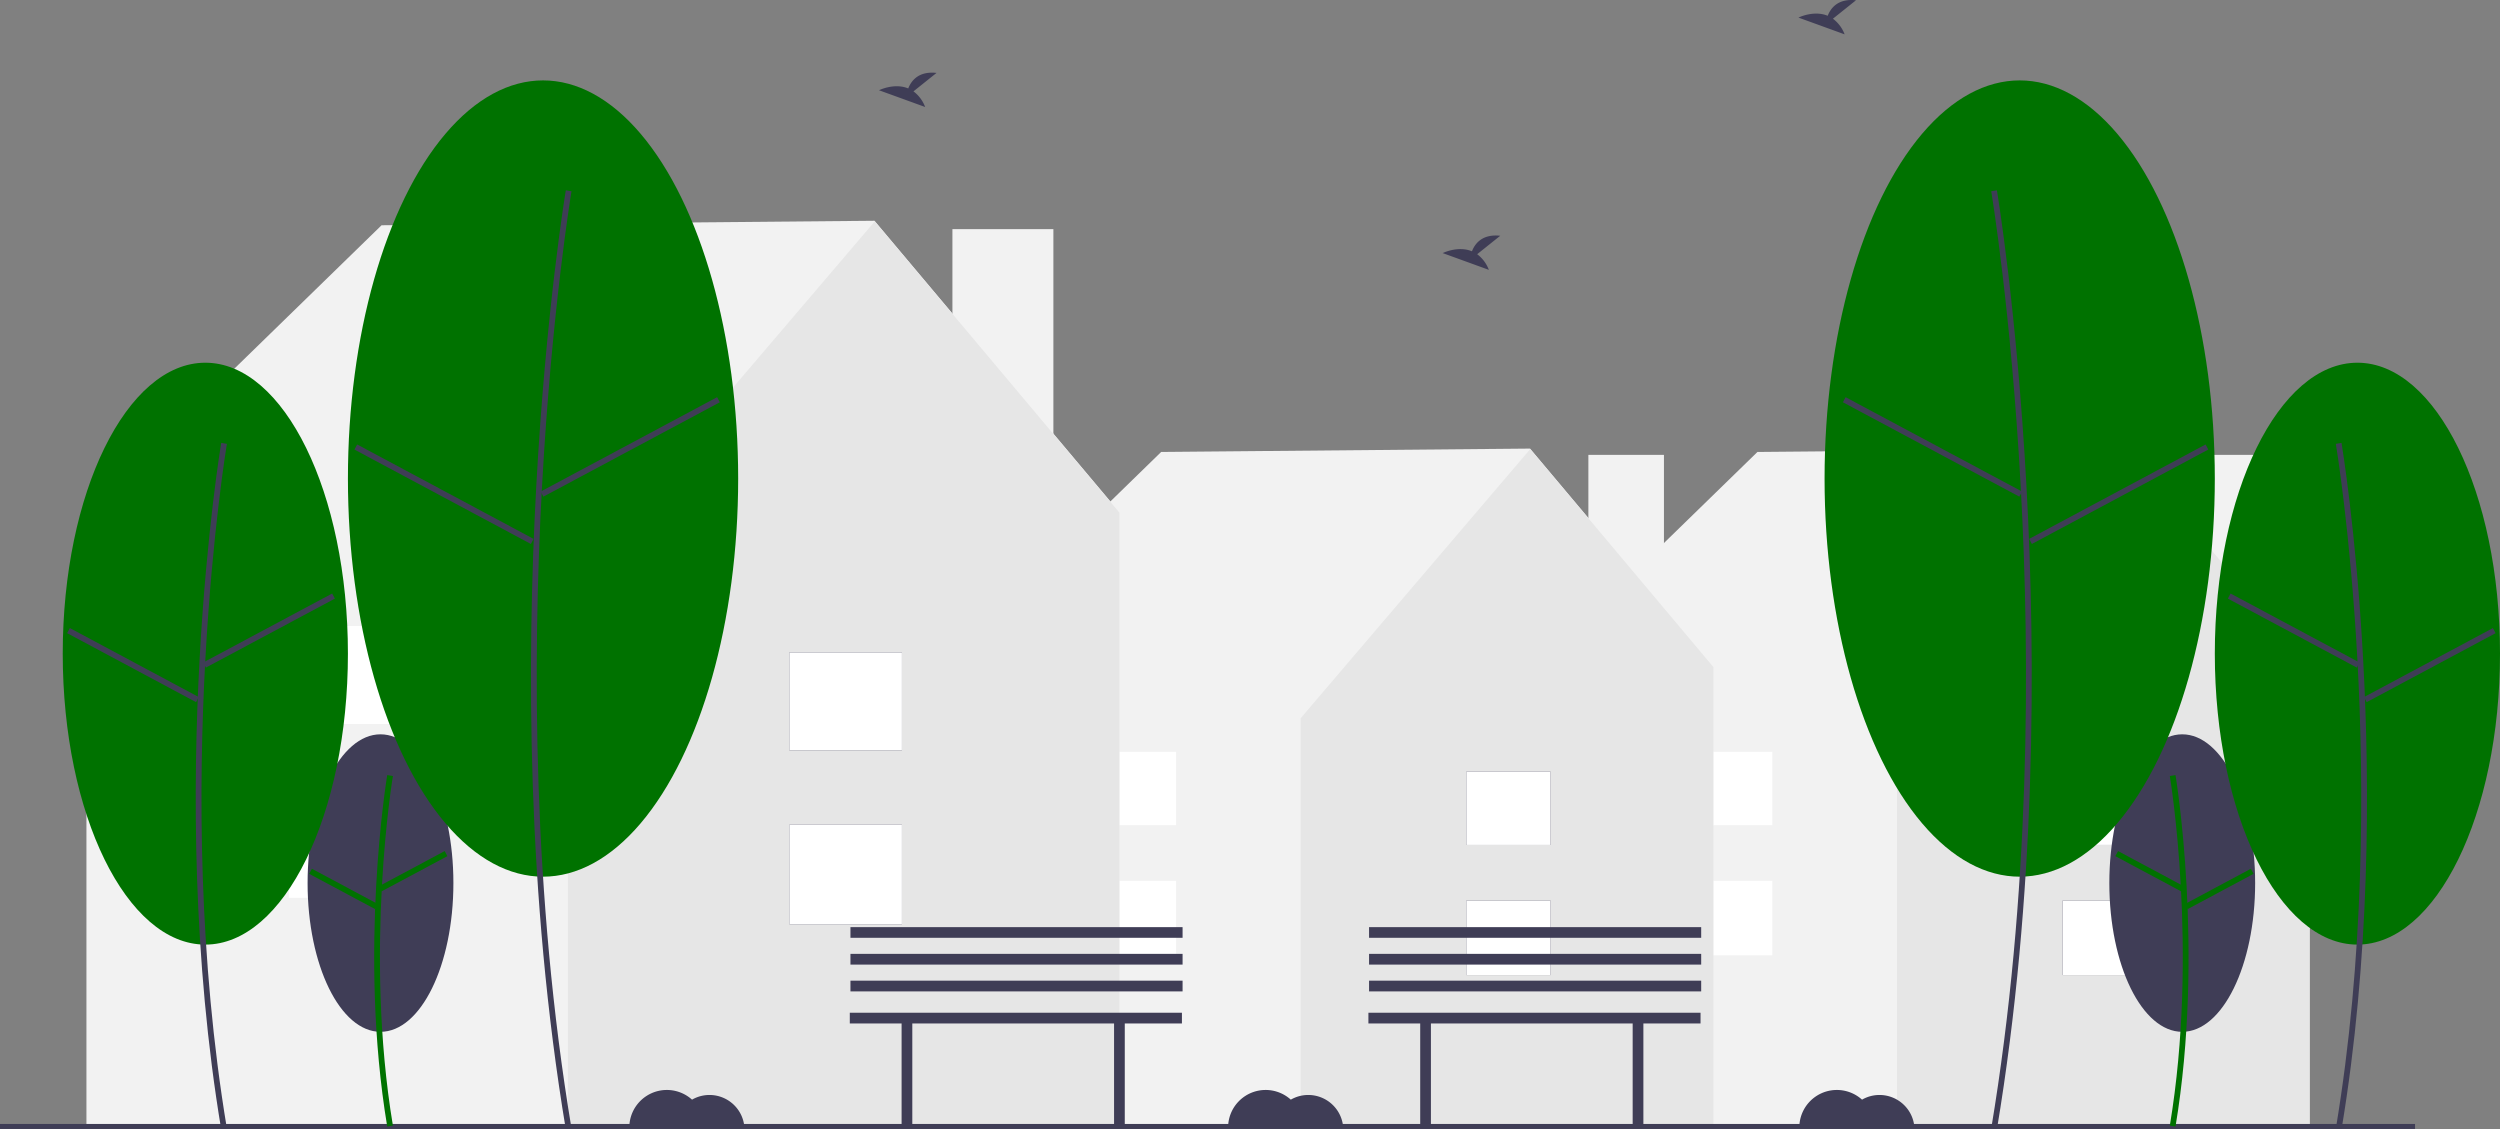 <svg xmlns="http://www.w3.org/2000/svg" id="be3e1a43-0c7b-454d-900a-5620992e061d" data-name="Layer 1" width="997.861" height="450.808" viewBox="0 0 997.861 450.808"><rect x="0" y="0" width="997.861" height="450.808" fill="#808080" stroke="none"/><path fill="#f2f2f2" d="M871.992 181.558h30.159v104.398h-30.159z"/><path fill="#f2f2f2" d="m922.068 266.317-73.353-87.265-147.24 1.346-89.319 86.998 1.805 1.16h-.645v180.957h308.555V268.556l.197-2.239z"/><path fill="#e6e6e6" d="m848.792 179.238-91.638 107.436v162.839h164.717V266.236l-73.079-86.998z"/><path fill="#3f3d56" d="M823.272 359.461h33.639v29.733h-33.639zM823.272 307.996h33.639v29.262h-33.639z"/><path fill="#fff" d="M823.272 359.461h33.639v29.733h-33.639zM823.272 307.996h33.639v29.262h-33.639zM673.777 351.571h33.639v29.733h-33.639zM673.777 300.106h33.639v29.262h-33.639z"/><path fill="#f2f2f2" d="M633.992 181.558h30.159v104.398h-30.159z"/><path fill="#f2f2f2" d="m684.068 266.317-73.353-87.265-147.24 1.346-89.319 86.998 1.805 1.16h-.645v180.957h308.555V268.556l.197-2.239z"/><path fill="#e6e6e6" d="m610.792 179.238-91.638 107.436v162.839h164.717V266.236l-73.079-86.998z"/><path fill="#3f3d56" d="M585.272 359.461h33.639v29.733h-33.639zM585.272 307.996h33.639v29.262h-33.639z"/><path fill="#fff" d="M585.272 359.461h33.639v29.733h-33.639zM585.272 307.996h33.639v29.262h-33.639zM435.777 351.571h33.639v29.733h-33.639zM435.777 300.106h33.639v29.262h-33.639z"/><path fill="#f2f2f2" d="M380.154 91.46h40.3v139.501h-40.3z"/><path fill="#f2f2f2" d="M447.068 204.718 349.051 88.112 152.302 89.91 32.951 206.161l2.411 1.55h-.861v241.802h412.303V207.711l.264-2.993z"/><path fill="#e6e6e6" d="M349.153 88.36 226.702 231.921v217.592h220.102V204.611L349.153 88.36z"/><path fill="#3f3d56" d="M315.053 329.181h44.95v39.731h-44.95zM315.053 260.412h44.95v39.101h-44.95z"/><path fill="#fff" d="M315.053 329.181h44.95v39.731h-44.95zM315.053 260.412h44.95v39.101h-44.95zM115.29 318.639h44.95v39.731h-44.95zM115.29 249.869h44.95v39.101h-44.95z"/><path fill="#3f3d56" d="M0 448.62h963.951v2H0z"/><ellipse cx="151.872" cy="352.472" rx="29.099" ry="59.374" fill="#3f3d56"/><path d="M255.629 674.254c-11.655-69.925-.118-139.598 0-140.293l2.267.384c-.117.692-11.588 69.999 0 139.532z" transform="translate(-101.07 -224.596)" fill="#007200"/><path transform="rotate(-28.142 -232.632 661.676)" fill="#007200" d="M251.026 571.202h29.841v2.3h-29.841z"/><path transform="rotate(-61.842 .158 551.475)" fill="#007200" d="M237.023 564.485h2.3v29.842h-2.3z"/><ellipse cx="81.955" cy="260.903" rx="56.915" ry="116.129" fill="#007200"/><path d="M189.364 675.404c-22.765-136.585-.23-272.673 0-274.032l2.268.384c-.23 1.356-22.699 137.077 0 273.27z" transform="translate(-101.07 -224.596)" fill="#3f3d56"/><path transform="rotate(-28.142 -290.118 565.599)" fill="#3f3d56" d="M179.276 475.125h58.368v2.3h-58.368z"/><path transform="rotate(-61.843 -83.874 462.14)" fill="#3f3d56" d="M152.989 460.889h2.3v58.368h-2.3z"/><ellipse cx="216.754" cy="191.008" rx="77.883" ry="158.914" fill="#007200"/><path d="M326.916 675.404c-31.14-186.837-.314-372.992 0-374.85l2.268.384c-.315 1.854-31.074 187.643 0 374.089z" transform="translate(-101.07 -224.596)" fill="#3f3d56"/><path transform="rotate(-28.142 -145.948 492.305)" fill="#3f3d56" d="M312.694 401.831h79.871v2.3h-79.871z"/><path transform="rotate(-61.843 40.286 393.929)" fill="#3f3d56" d="M277.146 381.926h2.3v79.871h-2.3z"/><ellipse cx="871.029" cy="352.472" rx="29.099" ry="59.374" fill="#3f3d56"/><path d="M969.412 674.254c11.654-69.925.117-139.598-.001-140.293l-2.267.384c.117.692 11.588 69.999 0 139.532z" transform="translate(-101.07 -224.596)" fill="#007200"/><path transform="rotate(-61.858 721.14 544.394)" fill="#007200" d="M957.944 557.431h2.3v29.841h-2.3z"/><path transform="rotate(-28.158 488.56 668.608)" fill="#007200" d="M971.946 578.256h29.842v2.3h-29.842z"/><ellipse cx="940.946" cy="260.903" rx="56.915" ry="116.129" fill="#007200"/><path d="M1035.676 675.404c22.765-136.585.23-272.673 0-274.032l-2.267.384c.23 1.356 22.698 137.077 0 273.27z" transform="translate(-101.07 -224.596)" fill="#3f3d56"/><path transform="rotate(-61.858 778.626 448.317)" fill="#3f3d56" d="M1015.43 447.091h2.3v58.368h-2.3z"/><path transform="rotate(-28.157 572.585 579.279)" fill="#3f3d56" d="M1041.717 488.923h58.368v2.3h-58.368z"/><ellipse cx="806.148" cy="191.008" rx="77.883" ry="158.914" fill="#007200"/><path d="M898.124 675.404c31.14-186.837.315-372.992 0-374.85l-2.267.384c.314 1.854 31.073 187.643 0 374.089z" transform="translate(-101.07 -224.596)" fill="#3f3d56"/><path transform="rotate(-61.858 634.456 375.023)" fill="#3f3d56" d="M871.261 363.045h2.3v79.871h-2.3z"/><path transform="rotate(-28.157 448.417 511.073)" fill="#3f3d56" d="M906.809 420.712h79.871v2.3h-79.871z"/><path d="m690.674 326.062 9.205-7.363c-7.151-.789-10.09 3.111-11.292 6.198-5.587-2.32-11.67.72-11.67.72l18.42 6.688a13.938 13.938 0 0 0-4.663-6.243zM465.674 261.062l9.205-7.363c-7.151-.789-10.09 3.111-11.292 6.198-5.587-2.32-11.67.72-11.67.72l18.42 6.688a13.938 13.938 0 0 0-4.663-6.243zM832.674 232.062l9.205-7.363c-7.151-.789-10.09 3.111-11.292 6.198-5.587-2.32-11.67.72-11.67.72l18.42 6.688a13.938 13.938 0 0 0-4.663-6.243zM851.26 661.648a13.918 13.918 0 0 0-6.97 1.87 14.982 14.982 0 0 0-25.03 11.13h45.95a13.99 13.99 0 0 0-13.95-13zM384.26 661.648a13.918 13.918 0 0 0-6.97 1.87 14.982 14.982 0 0 0-25.03 11.13h45.95a13.99 13.99 0 0 0-13.95-13zM623.26 661.648a13.918 13.918 0 0 0-6.97 1.87 14.982 14.982 0 0 0-25.03 11.13h45.95a13.99 13.99 0 0 0-13.95-13z" transform="translate(-101.07 -224.596)" fill="#3f3d56"/><path fill="#3f3d56" d="M471.759 404.228H339.191v4.276h20.675v40.626h4.276v-40.626h80.527v40.626h4.277v-40.626h22.813v-4.276zM339.452 391.434H472.02v4.276H339.452zM339.452 380.743H472.02v4.276H339.452zM339.452 370.052H472.02v4.276H339.452zM678.759 404.228H546.191v4.276h20.675v40.626h4.276v-40.626h80.527v40.626h4.277v-40.626h22.813v-4.276zM546.452 391.434H679.02v4.276H546.452zM546.452 380.743H679.02v4.276H546.452zM546.452 370.052H679.02v4.276H546.452z"/></svg>